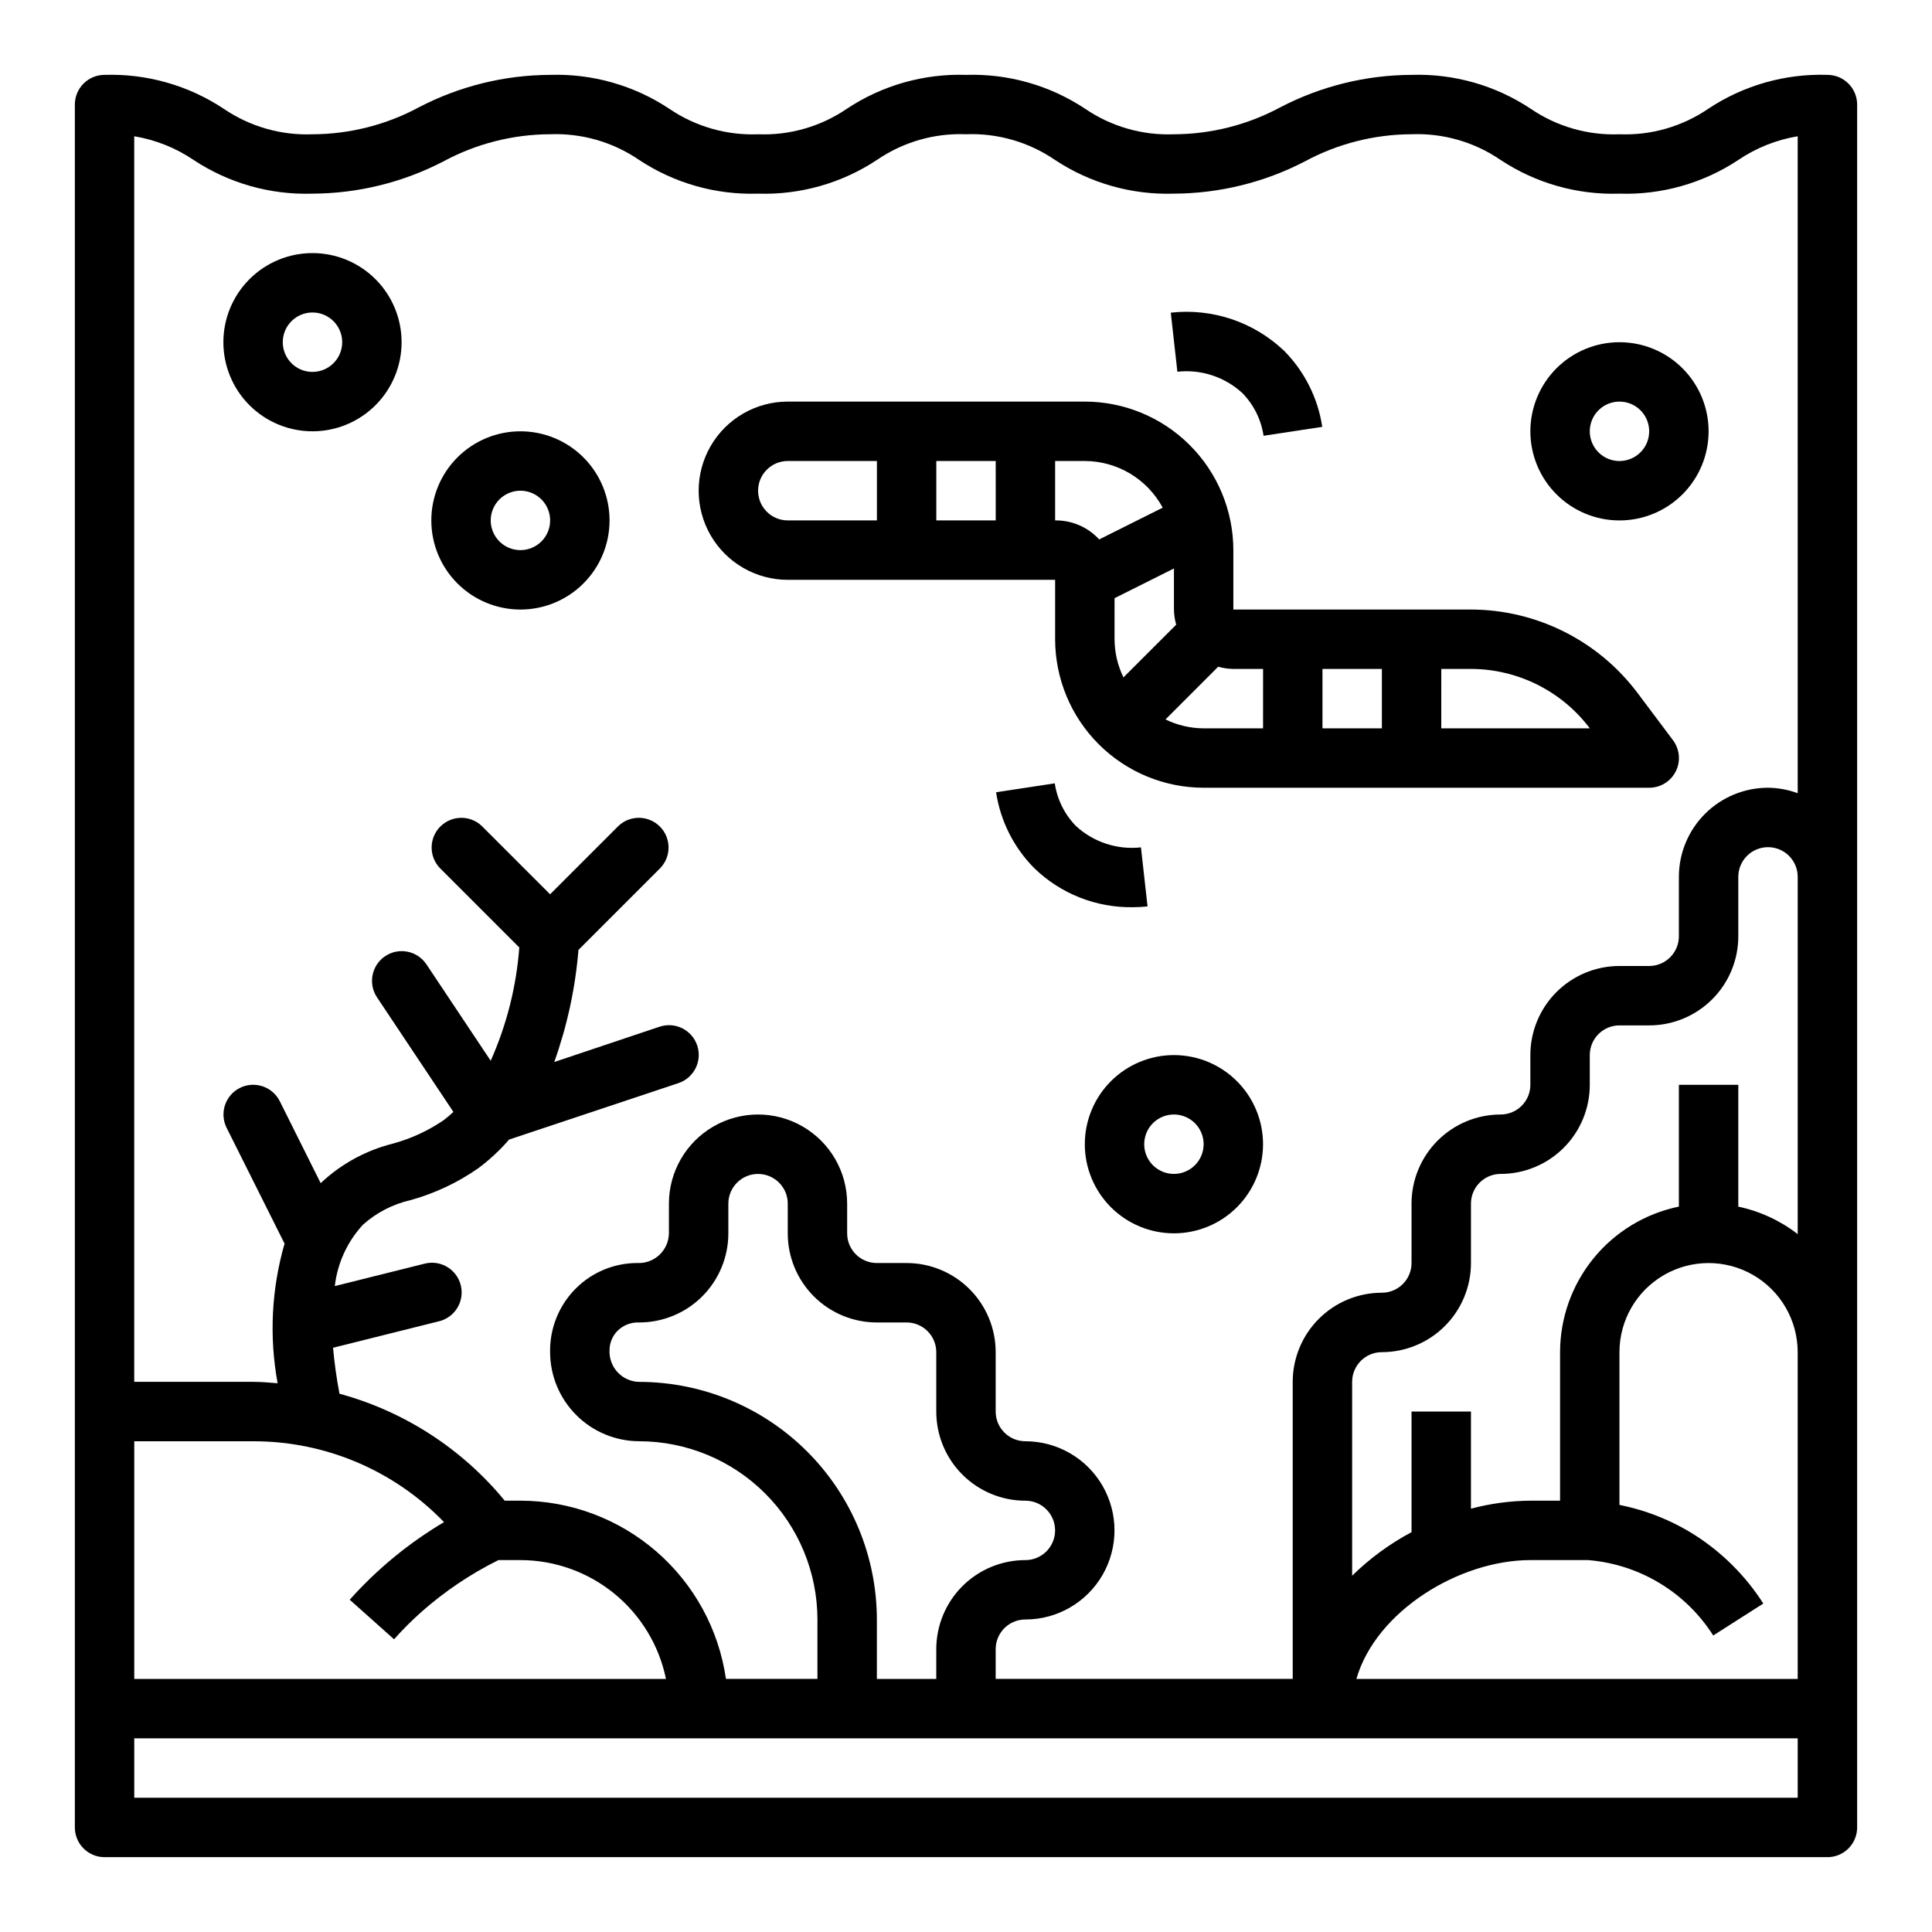<?xml version="1.0" encoding="UTF-8"?>
<!-- Uploaded to: ICON Repo, www.svgrepo.com, Generator: ICON Repo Mixer Tools -->
<svg fill="#000000" width="800px" height="800px" version="1.1" viewBox="144 144 512 512" xmlns="http://www.w3.org/2000/svg">
 <g>
  <path d="m628.29 163.84c-11.199-0.359-22.234 2.777-31.57 8.977-6.914 4.727-15.168 7.098-23.535 6.769-8.371 0.328-16.621-2.043-23.539-6.769-9.332-6.199-20.367-9.336-31.566-8.977-12.105 0.051-24.023 2.992-34.762 8.582-8.672 4.672-18.363 7.129-28.215 7.164-8.367 0.328-16.621-2.047-23.535-6.769-9.336-6.195-20.367-9.332-31.566-8.977-11.199-0.355-22.234 2.781-31.566 8.977-6.918 4.723-15.172 7.098-23.539 6.769-8.367 0.324-16.621-2.051-23.539-6.769-9.336-6.195-20.367-9.332-31.566-8.977-12.105 0.047-24.023 2.992-34.762 8.582-8.672 4.672-18.363 7.129-28.215 7.164-8.367 0.324-16.617-2.051-23.535-6.769-9.336-6.195-20.367-9.332-31.566-8.977-4.348 0-7.875 3.527-7.875 7.875v456.58c0 2.086 0.832 4.09 2.309 5.566 1.477 1.473 3.477 2.305 5.566 2.305h456.58c2.086 0 4.09-0.832 5.566-2.305 1.473-1.477 2.305-3.481 2.305-5.566v-456.58c0-2.09-0.832-4.09-2.305-5.566-1.477-1.477-3.481-2.309-5.566-2.309zm-448.71 362.11h31.488c19.082-0.043 37.355 7.695 50.602 21.43-9.336 5.531-17.762 12.465-24.988 20.562l11.746 10.484c2.273-2.551 4.691-4.969 7.242-7.242 6.172-5.461 13.039-10.082 20.422-13.746h5.824c9.07 0.012 17.859 3.148 24.887 8.887 7.027 5.734 11.859 13.719 13.688 22.602h-140.91zm440.83 94.465h-440.83v-15.742h440.83zm-244.03-125.95h7.871c2.09 0 4.09 0.832 5.566 2.309 1.477 1.477 2.305 3.477 2.305 5.566v15.742c0 6.266 2.488 12.27 6.918 16.699 4.43 4.43 10.438 6.918 16.699 6.918 4.348 0 7.871 3.523 7.871 7.871s-3.523 7.871-7.871 7.871c-6.262 0-12.27 2.488-16.699 6.918-4.43 4.43-6.918 10.438-6.918 16.699v7.871h-15.742v-15.742c-0.02-16.695-6.66-32.703-18.465-44.512-11.809-11.805-27.816-18.445-44.512-18.465-2.16-0.035-4.211-0.941-5.695-2.512-1.48-1.574-2.266-3.676-2.176-5.832-0.004-1.965 0.773-3.848 2.164-5.234 1.523-1.48 3.586-2.262 5.707-2.168 6.262 0 12.27-2.484 16.699-6.914 4.43-4.43 6.918-10.438 6.918-16.699v-7.871c0-4.348 3.523-7.875 7.871-7.875 4.348 0 7.871 3.527 7.871 7.875v7.871c0 6.262 2.488 12.27 6.918 16.699 4.43 4.43 10.434 6.914 16.699 6.914zm244.03 94.465h-116.95c5.195-18.012 27.348-31.488 46.098-31.488h15.312c13.574 1.094 25.848 8.488 33.156 19.98l13.273-8.469c-4.668-7.297-10.859-13.488-18.152-18.152-6.109-3.867-12.883-6.574-19.973-7.984v-40.477c0-8.438 4.5-16.234 11.809-20.453 7.305-4.219 16.309-4.219 23.613 0 7.309 4.219 11.809 12.016 11.809 20.453zm0-117.88c-4.633-3.578-10.016-6.066-15.742-7.281v-32.281h-15.746v32.273c-8.883 1.828-16.867 6.66-22.602 13.688-5.734 7.027-8.875 15.816-8.887 24.887v39.359h-7.871c-5.316 0.039-10.605 0.754-15.742 2.125v-25.742h-15.746v31.961c-5.773 3.074-11.074 6.961-15.742 11.539v-51.371c0-4.348 3.523-7.871 7.871-7.871 6.262 0 12.27-2.488 16.699-6.918 4.43-4.43 6.918-10.438 6.918-16.699v-15.742c0-4.348 3.523-7.875 7.871-7.875 6.262 0 12.27-2.488 16.699-6.914 4.43-4.43 6.918-10.438 6.918-16.699v-7.875c0-4.348 3.523-7.871 7.871-7.871h7.871c6.266 0 12.27-2.488 16.699-6.918 4.43-4.426 6.918-10.434 6.918-16.699v-15.742c0-4.348 3.523-7.871 7.871-7.871 4.348 0 7.871 3.523 7.871 7.871zm0-116.84c-2.519-0.934-5.184-1.422-7.871-1.449-6.262 0-12.27 2.488-16.699 6.918-4.43 4.43-6.918 10.434-6.918 16.699v15.742c0 2.09-0.828 4.09-2.305 5.566-1.477 1.477-3.477 2.309-5.566 2.309h-7.871c-6.266 0-12.27 2.488-16.699 6.914-4.43 4.43-6.918 10.438-6.918 16.699v7.875c0 2.086-0.828 4.09-2.305 5.566-1.477 1.473-3.481 2.305-5.566 2.305-6.266 0-12.27 2.488-16.699 6.918-4.43 4.426-6.918 10.434-6.918 16.699v15.742c0 2.086-0.828 4.09-2.305 5.566-1.477 1.477-3.481 2.305-5.566 2.305-6.262 0-12.27 2.488-16.699 6.918-4.43 4.43-6.918 10.438-6.918 16.699v78.719h-78.719v-7.871c0-4.348 3.523-7.871 7.871-7.871 8.438 0 16.234-4.5 20.453-11.809s4.219-16.309 0-23.617c-4.219-7.305-12.016-11.809-20.453-11.809-4.348 0-7.871-3.523-7.871-7.871v-15.742c0-6.266-2.488-12.27-6.918-16.699-4.43-4.43-10.434-6.918-16.699-6.918h-7.871c-4.348 0-7.871-3.523-7.871-7.871v-7.871c0-8.438-4.504-16.234-11.809-20.453-7.309-4.219-16.309-4.219-23.617 0-7.305 4.219-11.809 12.016-11.809 20.453v7.871c-0.027 2.16-0.934 4.219-2.504 5.699-1.574 1.484-3.68 2.269-5.84 2.172-6.137-0.016-12.027 2.426-16.359 6.777-4.43 4.441-6.879 10.488-6.785 16.762-0.004 6.269 2.481 12.289 6.91 16.73 4.426 4.441 10.434 6.945 16.707 6.961 12.523 0.016 24.531 4.996 33.383 13.848 8.855 8.855 13.836 20.863 13.848 33.387v15.742h-24.246c-1.891-13.102-8.434-25.086-18.438-33.762-10.004-8.672-22.797-13.453-36.035-13.469h-4.156c-11.301-13.762-26.602-23.664-43.785-28.34-0.773-4.027-1.344-8.094-1.707-12.18l27.938-6.984v0.004c2.066-0.465 3.859-1.746 4.973-3.551 1.113-1.801 1.449-3.981 0.938-6.035-0.512-2.055-1.832-3.82-3.664-4.891-1.828-1.07-4.012-1.355-6.055-0.797l-23.664 5.91v0.004c0.699-6.09 3.32-11.797 7.484-16.297 3.594-3.203 7.941-5.441 12.637-6.5 6.414-1.785 12.48-4.648 17.941-8.465 2.973-2.223 5.695-4.762 8.121-7.57l44.871-14.957c4.129-1.375 6.363-5.836 4.992-9.969-1.375-4.129-5.836-6.363-9.969-4.988l-27.922 9.359c3.426-9.582 5.582-19.57 6.418-29.711l21.664-21.664c2.981-3.086 2.941-7.996-0.098-11.035-3.035-3.035-7.945-3.078-11.035-0.094l-18.051 18.051-18.051-18.051c-3.086-2.984-7.996-2.941-11.035 0.094-3.035 3.039-3.078 7.949-0.094 11.035l21.02 21.02h-0.004c-0.773 10.367-3.34 20.523-7.578 30.016l-17.027-25.543c-2.414-3.617-7.301-4.594-10.918-2.18-3.617 2.41-4.594 7.301-2.184 10.918l20.246 30.371 0.004-0.004c-0.824 0.77-1.68 1.5-2.574 2.184-4.137 2.828-8.719 4.938-13.559 6.242-7.051 1.781-13.539 5.32-18.859 10.281-0.062 0.055-0.109 0.133-0.172 0.195l-10.848-21.734c-1.945-3.891-6.676-5.469-10.566-3.527-3.891 1.945-5.469 6.672-3.527 10.566l15.359 30.699c-3.473 12.023-4.102 24.691-1.84 37-2.191-0.176-4.332-0.371-6.512-0.371h-31.488v-330.09c5.609 0.93 10.953 3.055 15.664 6.234 9.336 6.195 20.371 9.332 31.566 8.973 12.109-0.047 24.027-2.988 34.766-8.578 8.672-4.672 18.363-7.133 28.211-7.164 8.371-0.324 16.621 2.051 23.539 6.769 9.336 6.195 20.367 9.332 31.566 8.973 11.199 0.359 22.23-2.777 31.566-8.973 6.918-4.723 15.168-7.098 23.539-6.769 8.367-0.328 16.621 2.047 23.535 6.769 9.336 6.195 20.367 9.332 31.566 8.973 12.105-0.047 24.027-2.988 34.766-8.578 8.672-4.672 18.363-7.133 28.211-7.164 8.371-0.328 16.621 2.043 23.539 6.769 9.332 6.199 20.367 9.336 31.566 8.973 11.199 0.363 22.23-2.773 31.566-8.973 4.715-3.18 10.055-5.305 15.664-6.234z"/>
  <path d="m577.91 327.57c-10.434-13.84-26.75-21.996-44.082-22.039h-62.977v-15.746c-0.012-10.434-4.164-20.438-11.543-27.816-7.379-7.379-17.383-11.531-27.816-11.543h-78.723c-8.438 0-16.234 4.5-20.453 11.809-4.219 7.309-4.219 16.309 0 23.617 4.219 7.305 12.016 11.809 20.453 11.809h70.848v15.742c0.016 10.434 4.164 20.438 11.543 27.816s17.383 11.531 27.82 11.543h118.08c2.981 0 5.707-1.684 7.043-4.352 1.332-2.668 1.043-5.859-0.746-8.242zm-201.52-45.656h-23.617c-4.348 0-7.871-3.523-7.871-7.871s3.523-7.871 7.871-7.871h23.617zm31.488 0h-15.746v-15.742h15.742zm15.742 0v-15.742h7.875c4.231 0.012 8.383 1.168 12.016 3.348 3.629 2.176 6.606 5.289 8.617 9.02l-16.832 8.414c-3-3.266-7.242-5.098-11.676-5.039zm15.742 31.488 0.004-10.879 15.742-7.871v10.879c0.02 1.359 0.219 2.711 0.59 4.023l-13.973 13.965c-1.539-3.152-2.348-6.609-2.359-10.117zm39.359 23.617h-15.738c-3.508-0.016-6.969-0.82-10.117-2.363l13.965-13.965c1.309 0.371 2.66 0.566 4.023 0.582h7.871zm31.488 0h-15.742v-15.746h15.742zm15.742 0 0.004-15.746h7.875c12.379 0.031 24.035 5.859 31.488 15.746z"/>
  <path d="m473.21 248.14c3.035 3.086 5.012 7.059 5.644 11.344l15.555-2.363c-1.141-7.617-4.68-14.672-10.098-20.145-8.027-7.648-19.023-11.352-30.039-10.117l1.746 15.648v0.004c6.273-0.691 12.539 1.363 17.191 5.629z"/>
  <path d="m448.11 384.21-1.746-15.648h-0.004c-6.273 0.688-12.539-1.363-17.191-5.629-3.035-3.09-5.008-7.062-5.644-11.344l-15.555 2.363v-0.004c1.152 7.625 4.703 14.68 10.141 20.145 6.981 6.762 16.355 10.473 26.07 10.328 1.312 0 2.625-0.07 3.93-0.211z"/>
  <path d="m281.92 258.3c-6.262 0-12.27 2.488-16.699 6.918s-6.918 10.438-6.918 16.699 2.488 12.27 6.918 16.699c4.43 4.43 10.438 6.918 16.699 6.918s12.27-2.488 16.699-6.918c4.43-4.43 6.918-10.438 6.918-16.699s-2.488-12.27-6.918-16.699c-4.43-4.43-10.438-6.918-16.699-6.918zm0 31.488c-3.184 0-6.055-1.918-7.273-4.859-1.219-2.941-0.543-6.328 1.707-8.578s5.637-2.926 8.578-1.707c2.941 1.219 4.859 4.09 4.859 7.273 0 2.09-0.828 4.09-2.305 5.566s-3.477 2.305-5.566 2.305z"/>
  <path d="m226.81 211.07c-6.262 0-12.27 2.488-16.699 6.918-4.426 4.426-6.914 10.434-6.914 16.699 0 6.262 2.488 12.27 6.914 16.699 4.43 4.426 10.438 6.914 16.699 6.914 6.266 0 12.273-2.488 16.699-6.914 4.43-4.43 6.918-10.438 6.918-16.699 0-6.266-2.488-12.273-6.918-16.699-4.426-4.43-10.434-6.918-16.699-6.918zm0 31.488c-3.184 0-6.055-1.918-7.269-4.859-1.219-2.941-0.547-6.328 1.703-8.578 2.254-2.254 5.641-2.926 8.582-1.707s4.859 4.09 4.859 7.273c0 2.086-0.832 4.09-2.309 5.566-1.477 1.477-3.477 2.305-5.566 2.305z"/>
  <path d="m573.18 234.69c-6.266 0-12.27 2.488-16.699 6.914-4.43 4.43-6.918 10.438-6.918 16.699 0 6.266 2.488 12.273 6.918 16.699 4.43 4.43 10.434 6.918 16.699 6.918 6.262 0 12.27-2.488 16.699-6.918 4.43-4.426 6.918-10.434 6.918-16.699 0-6.262-2.488-12.27-6.918-16.699-4.43-4.426-10.438-6.914-16.699-6.914zm0 31.488c-3.184 0-6.055-1.918-7.273-4.859-1.219-2.945-0.543-6.328 1.707-8.582 2.25-2.25 5.637-2.922 8.578-1.707 2.941 1.219 4.859 4.09 4.859 7.273 0 2.09-0.828 4.09-2.305 5.566-1.477 1.477-3.481 2.309-5.566 2.309z"/>
  <path d="m455.1 423.61c-6.262 0-12.27 2.488-16.699 6.918-4.426 4.43-6.914 10.438-6.914 16.699s2.488 12.27 6.914 16.699c4.43 4.43 10.438 6.918 16.699 6.918 6.266 0 12.27-2.488 16.699-6.918 4.43-4.43 6.918-10.438 6.918-16.699s-2.488-12.27-6.918-16.699c-4.43-4.43-10.434-6.918-16.699-6.918zm0 31.488c-3.184 0-6.055-1.918-7.273-4.859-1.215-2.941-0.543-6.328 1.707-8.578 2.254-2.25 5.637-2.926 8.578-1.707 2.945 1.219 4.863 4.09 4.863 7.273 0 2.09-0.832 4.09-2.309 5.566-1.477 1.477-3.477 2.305-5.566 2.305z"/>
 </g>
</svg>